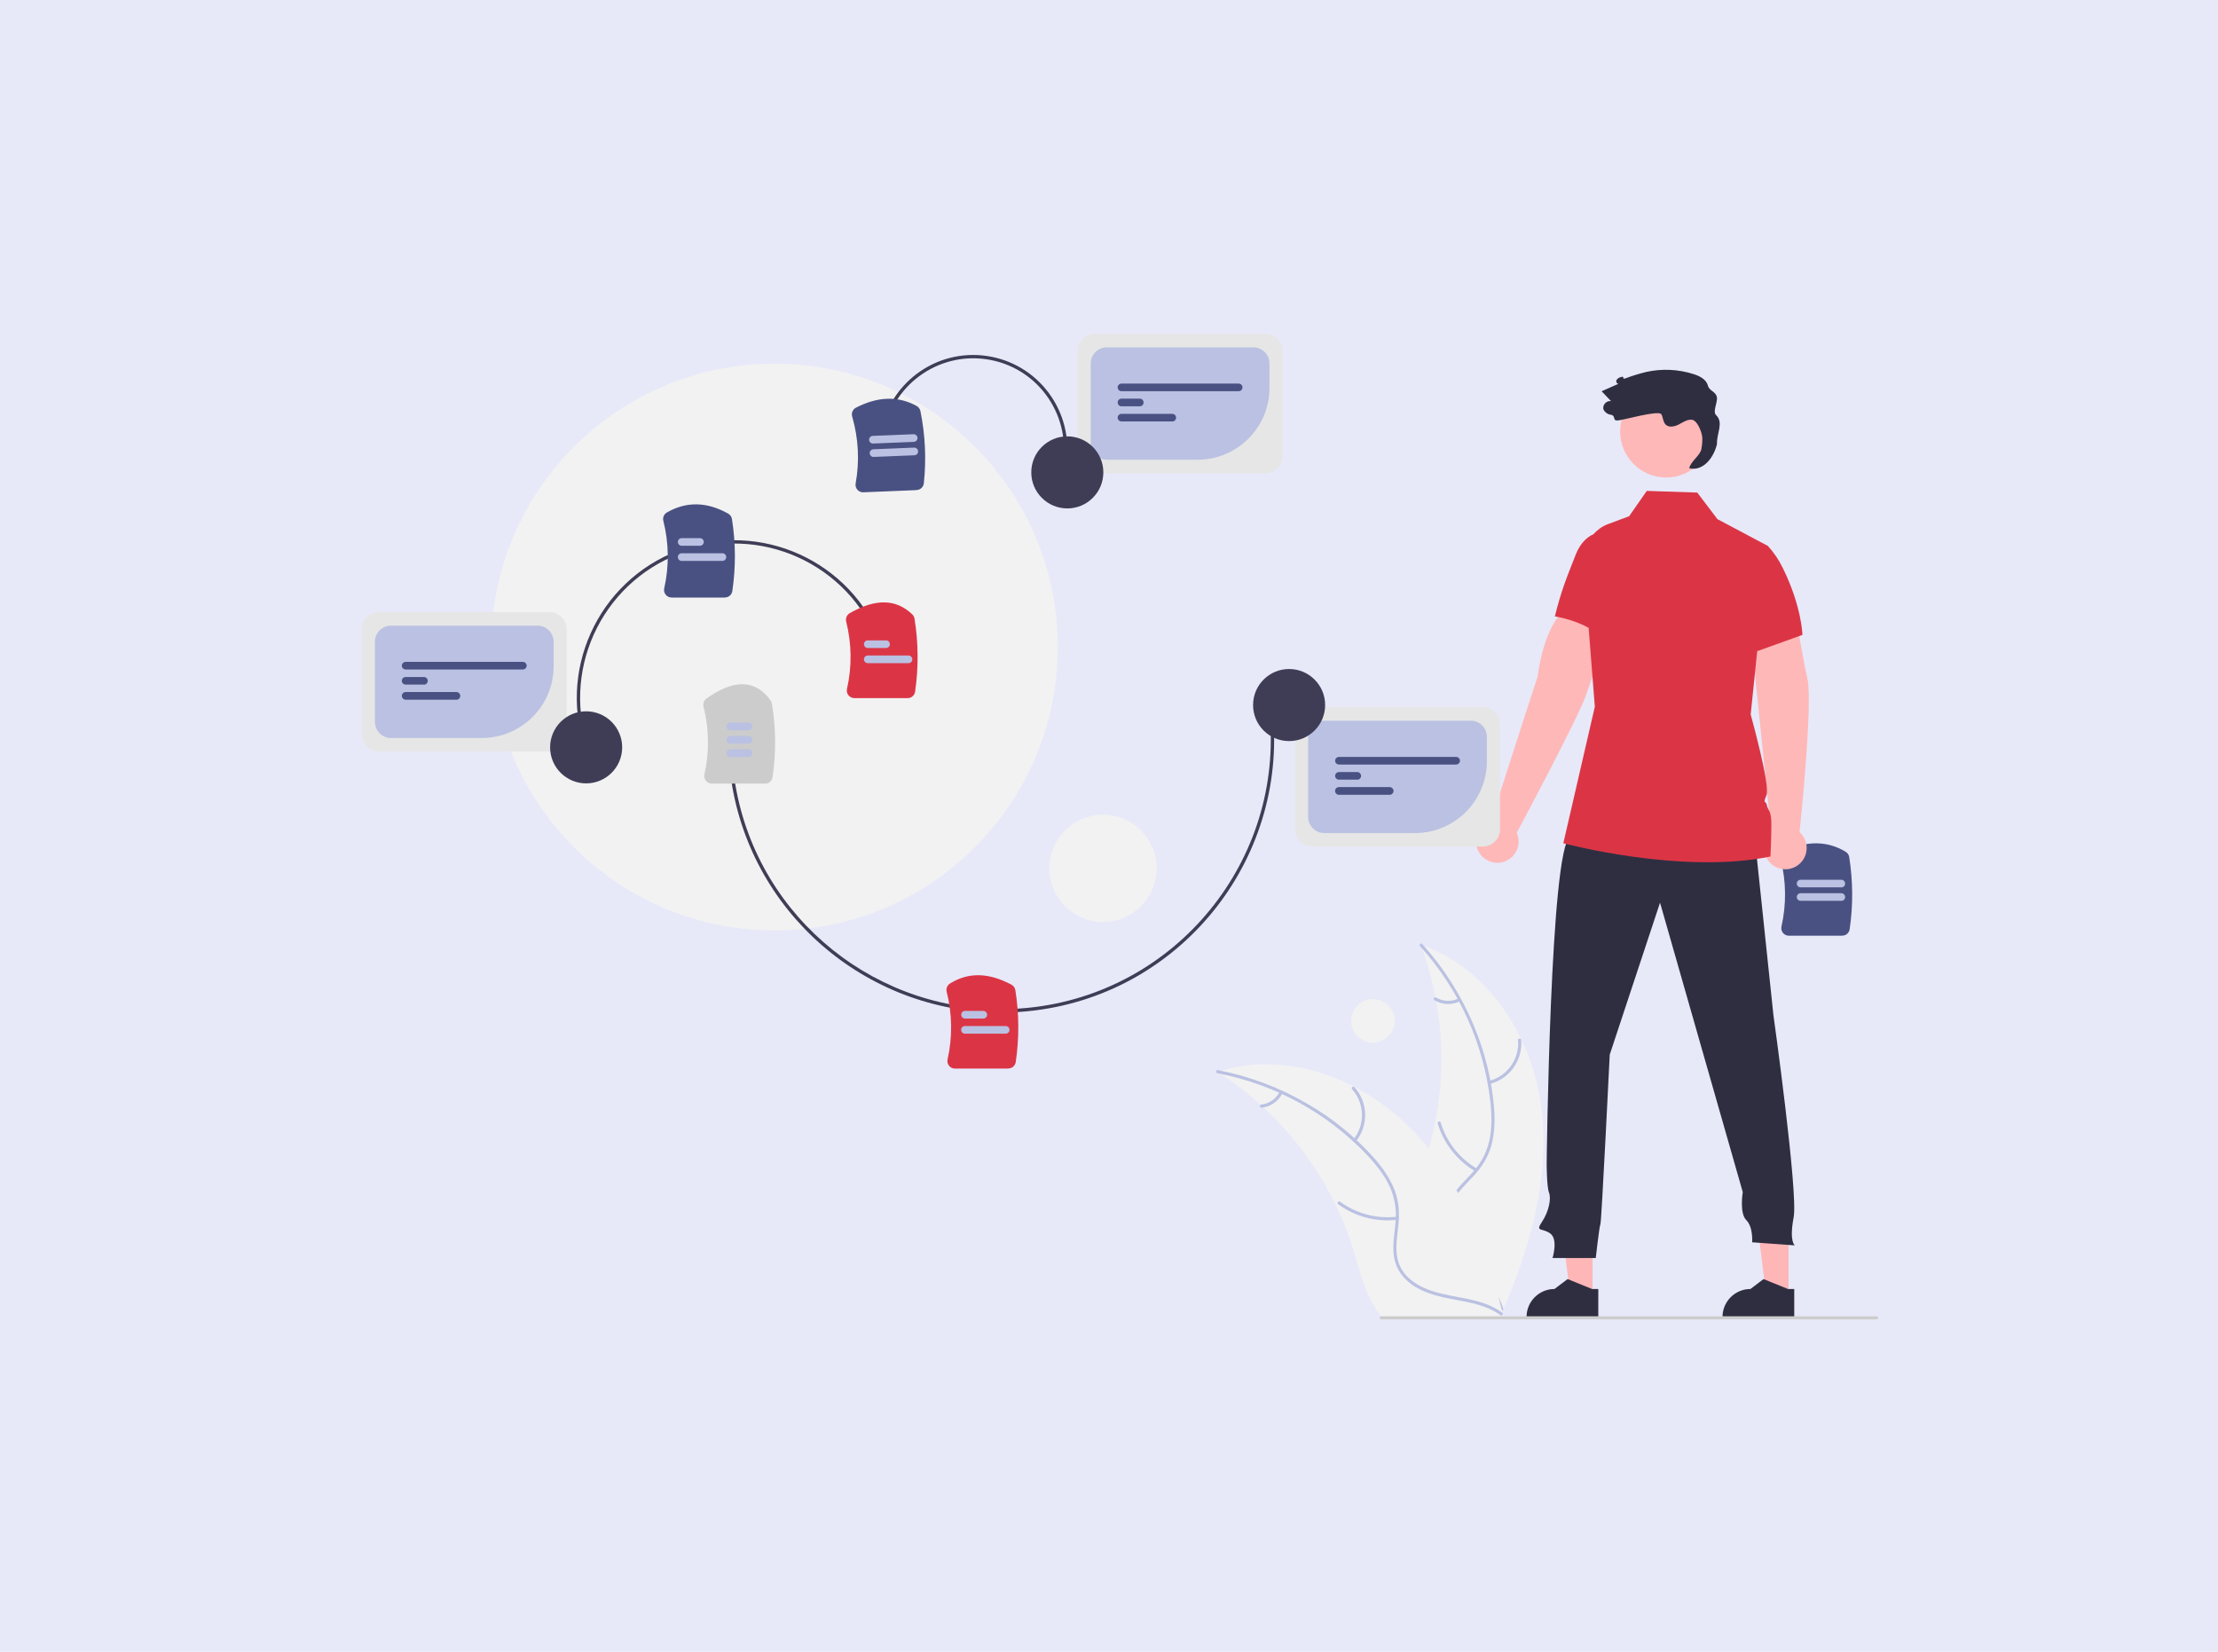 <?xml version="1.0" encoding="UTF-8"?>
<svg id="Layer_1" data-name="Layer 1" xmlns="http://www.w3.org/2000/svg" viewBox="0 0 333 248">
  <defs>
    <style>
      .cls-1 {
        fill: #f2f2f2;
      }

      .cls-1, .cls-2, .cls-3, .cls-4, .cls-5, .cls-6, .cls-7, .cls-8, .cls-9, .cls-10, .cls-11 {
        stroke-width: 0px;
      }

      .cls-2 {
        fill: #495182;
      }

      .cls-3 {
        fill: #2f2e41;
      }

      .cls-4 {
        fill: #3f3d56;
      }

      .cls-5 {
        fill: #ccc;
      }

      .cls-6 {
        fill: #db3545;
      }

      .cls-7 {
        fill: #bac1e2;
      }

      .cls-8 {
        fill: #ffb8b8;
      }

      .cls-9 {
        fill: #ffb6b6;
      }

      .cls-10 {
        fill: #e7e9f9;
      }

      .cls-11 {
        fill: #e6e6e6;
      }
    </style>
  </defs>
  <rect class="cls-10" width="333" height="248"/>
  <g>
    <path class="cls-2" d="M276.57,140.48h-8c-.35,0-.67-.16-.89-.43-.21-.26-.29-.61-.22-.94.75-3.32.72-6.77-.11-10.07-.13-.52.12-1.06.61-1.29,3.34-1.56,6.41-1.52,9.13.12.29.17.49.46.54.79.57,3.59.6,7.25.07,10.84-.08.56-.56.98-1.12.97Z"/>
    <path class="cls-7" d="M276.45,135.24h-6.12c-.32,0-.57-.26-.57-.57s.26-.57.57-.57h6.12c.32,0,.57.26.57.58,0,.32-.26.57-.57.57h0Z"/>
    <path class="cls-7" d="M276.45,133.22h-6.12c-.32,0-.57-.26-.57-.57s.26-.57.57-.57h6.12c.32,0,.57.26.57.58,0,.32-.26.57-.57.57h0Z"/>
    <circle class="cls-1" cx="116.27" cy="97.14" r="42.54"/>
    <circle class="cls-1" cx="165.6" cy="130.37" r="8.05"/>
    <circle class="cls-1" cx="206.13" cy="153.27" r="3.27"/>
    <path class="cls-1" d="M231.39,166.14c-1.38-10.54-7.99-20.9-18.07-24.27,4.04,10.84,4.11,22.75.21,33.64-1.52,4.19-3.65,8.7-2.16,12.9.92,2.62,3.15,4.61,5.63,5.85,2.48,1.24,5.23,1.82,7.95,2.39l.54.44c4.24-9.75,7.29-20.4,5.91-30.95Z"/>
    <path class="cls-7" d="M213.22,142.07c5.9,6.53,9.6,14.75,10.56,23.5.19,1.88.23,3.8-.17,5.65-.4,1.8-1.28,3.46-2.54,4.81-1.15,1.28-2.48,2.46-3.3,4-.86,1.62-.89,3.46-.28,5.17.75,2.1,2.2,3.8,3.68,5.42,1.64,1.79,3.38,3.63,4.09,6.02.09.29.53.14.44-.15-1.23-4.15-5.29-6.49-7.24-10.23-.91-1.74-1.3-3.77-.47-5.62.73-1.62,2.09-2.83,3.27-4.12,1.24-1.35,2.18-2.83,2.66-4.61.49-1.82.53-3.75.39-5.62-.36-4.24-1.39-8.4-3.05-12.33-1.86-4.49-4.48-8.63-7.74-12.23-.2-.22-.51.13-.31.35h0Z"/>
    <path class="cls-7" d="M223.64,162.74c2.99-.75,4.99-3.54,4.74-6.61-.03-.3-.49-.27-.47.03.24,2.86-1.64,5.46-4.42,6.14-.29.07-.14.52.15.44Z"/>
    <path class="cls-7" d="M221.74,175.46c-2.63-1.55-4.57-4.02-5.45-6.94-.09-.29-.53-.14-.44.15.92,3.03,2.95,5.61,5.69,7.21.26.15.47-.27.21-.42h0Z"/>
    <path class="cls-7" d="M218.97,149.91c-1.08.52-2.34.46-3.37-.15-.26-.16-.47.27-.21.42,1.14.67,2.53.74,3.73.17.12-.04.18-.17.15-.3-.04-.12-.17-.19-.3-.15Z"/>
    <path class="cls-1" d="M182.76,160.91c.16.1.32.2.48.31,2.13,1.38,4.14,2.93,6.02,4.64.15.13.29.26.44.4,4.48,4.16,8.15,9.11,10.82,14.61,1.06,2.19,1.95,4.45,2.67,6.78.99,3.21,1.81,6.77,3.74,9.39.2.28.41.54.65.79l17.34-.11s.08-.04.12-.06l.69.03c-.03-.12-.06-.25-.09-.37-.02-.07-.04-.14-.05-.21-.01-.05-.02-.09-.03-.14,0-.02,0-.03-.01-.04,0-.04-.02-.08-.03-.12-.18-.71-.36-1.41-.55-2.12t0,0c-1.45-5.38-3.37-10.69-6.03-15.54-.08-.15-.16-.3-.25-.44-1.21-2.18-2.6-4.25-4.15-6.21-.85-1.07-1.76-2.09-2.71-3.06-2.47-2.51-5.33-4.62-8.46-6.25-6.24-3.24-13.45-4.45-20.08-2.41-.17.05-.34.1-.51.16Z"/>
    <path class="cls-7" d="M182.8,161.13c8.64,1.66,16.55,6,22.58,12.41,1.28,1.38,2.47,2.89,3.27,4.61.76,1.68,1.06,3.54.87,5.37-.15,1.72-.5,3.45-.23,5.18.29,1.82,1.38,3.3,2.89,4.3,1.86,1.22,4.04,1.71,6.2,2.11,2.39.44,4.88.87,6.89,2.35.24.18.51-.21.26-.39-3.49-2.57-8.13-2-11.94-3.81-1.78-.84-3.31-2.23-3.76-4.21-.39-1.73-.04-3.52.13-5.26.17-1.82.04-3.57-.65-5.29-.71-1.75-1.83-3.31-3.08-4.72-2.84-3.17-6.17-5.87-9.85-8.01-4.19-2.46-8.77-4.19-13.55-5.11-.3-.06-.33.41-.03.47Z"/>
    <path class="cls-7" d="M203.56,171.36c1.94-2.39,1.85-5.84-.2-8.13-.2-.22-.56.08-.36.3,1.91,2.14,1.98,5.35.17,7.57-.19.23.2.5.39.26Z"/>
    <path class="cls-7" d="M209.71,182.67c-3.03.35-6.07-.46-8.53-2.26-.24-.18-.51.21-.26.39,2.56,1.87,5.73,2.7,8.88,2.33.3-.04.21-.5-.09-.46h0Z"/>
    <path class="cls-7" d="M192.12,163.93c-.55,1.06-1.59,1.78-2.78,1.91-.3.03-.21.49.09.46,1.31-.15,2.47-.94,3.08-2.11.07-.11.04-.25-.06-.33-.11-.07-.25-.04-.33.06h0Z"/>
    <path class="cls-8" d="M265.92,124.93l-2.34-22.69-.62-9.34,6.56-1.19s.98,6.42,1.84,10.19c.85,3.72-1.13,22.53-1.18,23.03,1.31,1.18,1.43,3.19.25,4.51-1.18,1.31-3.19,1.43-4.51.25-1.31-1.18-1.43-3.19-.25-4.51.08-.09.16-.17.25-.25h0Z"/>
    <polygon class="cls-9" points="239.1 194.61 235.76 194.61 234.17 181.73 239.1 181.74 239.1 194.61"/>
    <path class="cls-3" d="M239.95,197.85h-10.76v-.14c0-2.31,1.88-4.19,4.19-4.19h0l1.97-1.49,3.67,1.49h.94s0,4.33,0,4.33Z"/>
    <polygon class="cls-9" points="268.52 194.61 265.18 194.61 263.6 181.73 268.52 181.74 268.52 194.61"/>
    <path class="cls-3" d="M269.37,197.85h-10.76v-.14c0-2.31,1.88-4.19,4.19-4.19h0l1.97-1.49,3.67,1.49h.94s0,4.33,0,4.33Z"/>
    <path class="cls-3" d="M263.44,125.7l2.81,26.67s3.74,26.71,3.04,30.39c-.7,3.69.18,4.21.18,4.21l-6.41-.46s.18-2.28-.88-3.33-.53-4.21-.53-4.21l-12.42-43.45-7.55,22.81s-1.23,25.1-1.4,25.45-.7,5.09-.7,5.09h-6.49s.88-2.81-.35-3.69-2.28-.18-1.23-1.75c1.05-1.58,1.4-3.51,1.05-4.39-.35-.88-.35-4.39-.35-4.39,0,0,.53-47.38,3.51-48.96,2.98-1.58,27.73,0,27.73,0Z"/>
    <circle class="cls-8" cx="250.15" cy="64.78" r="6.91"/>
    <path class="cls-8" d="M223.83,123.3s6.9-21.45,7.02-21.71c.9-6.87,3.5-9.9,3.89-9.57l6.71,2.33s-2,6.32-3.35,10.08c-1.29,3.59-10.14,20.16-10.39,20.59.73,1.61.02,3.5-1.59,4.23-1.61.73-3.5.02-4.23-1.59-.73-1.61-.02-3.5,1.59-4.23.11-.05.22-.09.33-.13h0Z"/>
    <path class="cls-6" d="M265.28,120.88c-.15-.76-.68-.07-.07-1.49.61-1.42-2.37-12.12-2.37-12.12l.98-9.51h0l6.79-2.44s-.09-4.25-2.94-10.03c-.58-1.2-1.33-2.32-2.23-3.31h0s-.02-.02-.02-.02l-5.18-2.75-2.39-1.27-3.03-3.99-7.58-.25-2.65,3.8-3.21,1.2c-.83.31-1.56.84-2.14,1.49-1.03.48-1.98,1.38-2.64,3-1.48,3.77-2.18,5.42-3.16,9.35,0,0,2.73.41,5.07,1.72l.93,11.84-4.73,20.5s17.72,4.75,31.1,1.99c0,0,.19-3.93.12-5.42-.07-1.49-.52-1.54-.67-2.3Z"/>
    <path class="cls-3" d="M257.64,62.32c-.55-.54.28-1.96.12-2.71-.18-.86-1.13-.89-1.35-1.74-.24-.91-1.22-1.41-2.12-1.7-2.31-.74-4.77-.85-7.13-.33-1.05.26-2.08.57-3.09.95-.7.25-.02-.42-.72-.18-.26.06-.5.21-.65.43-.13.24.04.62.31.57-.85.38-1.7.75-2.55,1.13.48.5.95,1,1.43,1.5-.68-.19-1.4.62-1.13,1.27.22.42.63.7,1.1.76.77.15.19.88.97.86s6.22-1.61,6.6-.93c.27.49.24,1.13.63,1.53.49.51,1.36.32,1.98,0,.63-.33,1.27-.79,1.97-.71.74.08,1.3,1.45,1.48,2.17.18.72.07,1.48-.05,2.21-.15.96-1.67,1.93-1.82,2.89,1.69.47,3.5-1.02,4.16-3.6-.07-1.63,1.04-3.21-.12-4.36Z"/>
    <path class="cls-4" d="M150.28,152.01c-20.33,0-38.02-15.17-40.63-35.85l.5-.06c2.58,20.43,20.05,35.41,40.13,35.41,1.71,0,3.41-.11,5.1-.32,22.15-2.8,37.89-23.09,35.09-45.24l.5-.06c2.83,22.42-13.1,42.97-35.52,45.8-1.71.22-3.44.33-5.17.33Z"/>
    <path class="cls-6" d="M151.37,160.43h-8c-.35,0-.67-.16-.89-.43-.21-.26-.29-.61-.22-.94.76-3.35.71-6.84-.13-10.17-.12-.47.08-.97.49-1.23,2.77-1.72,5.78-1.66,9.22.16.32.17.54.47.6.82.57,3.58.59,7.22.06,10.8-.08.56-.56.98-1.12.97Z"/>
    <path class="cls-5" d="M114.87,117.64h-8c-.35,0-.67-.16-.89-.43-.21-.26-.29-.61-.22-.94.76-3.36.71-6.86-.14-10.2-.11-.45.06-.92.44-1.19,4.12-2.96,7.36-2.87,9.63.26.1.14.17.31.2.48.61,3.66.64,7.39.1,11.06-.08.56-.56.98-1.12.97Z"/>
    <path class="cls-7" d="M147.63,152.92h-2.75c-.32,0-.57-.26-.57-.58,0-.32.26-.57.57-.57h2.75c.32,0,.57.26.57.58,0,.32-.26.57-.57.57Z"/>
    <path class="cls-7" d="M150.99,155.19h-6.12c-.32,0-.57-.26-.57-.58,0-.32.26-.57.57-.57h6.12c.32,0,.57.26.57.58,0,.32-.26.57-.57.57Z"/>
    <path class="cls-7" d="M112.39,109.63h-2.75c-.32,0-.57-.26-.57-.58,0-.32.26-.57.57-.57h2.75c.32,0,.57.26.57.58,0,.32-.26.57-.57.57Z"/>
    <path class="cls-7" d="M112.39,111.64h-2.75c-.32,0-.57-.26-.57-.58,0-.32.26-.57.57-.57h2.75c.32,0,.57.26.57.58,0,.32-.26.57-.57.57Z"/>
    <path class="cls-7" d="M112.39,113.65h-2.75c-.32,0-.57-.26-.57-.58,0-.32.26-.57.57-.57h2.75c.32,0,.57.26.57.58,0,.32-.26.57-.57.57Z"/>
    <path class="cls-11" d="M222.61,127.1h-25.59c-1.43,0-2.58-1.16-2.59-2.59v-15.76c0-1.43,1.16-2.58,2.59-2.59h25.59c1.43,0,2.58,1.16,2.59,2.59v15.76c0,1.43-1.16,2.58-2.59,2.59Z"/>
    <path class="cls-7" d="M212.44,125.07h-13.62c-1.34,0-2.42-1.09-2.42-2.42v-12.03c0-1.34,1.09-2.42,2.42-2.42h21.99c1.34,0,2.42,1.09,2.42,2.42v3.66c0,5.96-4.83,10.78-10.79,10.79Z"/>
    <path class="cls-2" d="M218.62,114.78h-17.6c-.32,0-.57-.26-.57-.57s.26-.57.57-.57h17.6c.32,0,.57.26.57.57s-.26.57-.57.57h0Z"/>
    <path class="cls-2" d="M203.77,117.05h-2.75c-.32,0-.57-.26-.57-.57s.26-.57.57-.57h2.75c.32,0,.57.26.57.58,0,.32-.26.57-.57.57h0Z"/>
    <path class="cls-2" d="M208.64,119.32h-7.63c-.32,0-.57-.26-.57-.58,0-.32.26-.57.57-.57h7.63c.32,0,.57.26.58.57s-.26.57-.57.58h0,0Z"/>
    <circle class="cls-4" cx="193.54" cy="105.85" r="5.41"/>
    <path class="cls-4" d="M132.27,64.68c1.51-7.65,8.93-12.63,16.58-11.12,7.65,1.51,12.63,8.93,11.12,16.58l-.49-.1c1.45-7.38-3.35-14.54-10.72-15.99-7.38-1.45-14.54,3.35-15.99,10.72,0,0,0,0,0,0l-.49-.1Z"/>
    <path class="cls-2" d="M137.63,73.58l-8,.33c-.35.02-.68-.13-.91-.39-.22-.26-.32-.6-.26-.93.61-3.35.43-6.79-.52-10.06-.15-.51.08-1.07.56-1.32,3.28-1.7,6.35-1.79,9.12-.26.29.16.5.44.57.77.72,3.56.9,7.22.51,10.83-.05.56-.52,1-1.08,1.02Z"/>
    <path class="cls-7" d="M137.29,68.35l-6.12.25c-.32.01-.58-.23-.6-.55-.01-.32.23-.58.55-.6,0,0,0,0,0,0l6.12-.25c.32-.01.58.23.6.55.01.32-.23.58-.55.6h0Z"/>
    <path class="cls-7" d="M137.2,66.34l-6.12.25c-.32.01-.58-.23-.6-.55-.01-.32.23-.58.55-.6l6.12-.25c.32-.01.58.23.6.55.01.32-.23.58-.55.6Z"/>
    <path class="cls-11" d="M189.97,71.05h-25.59c-1.43,0-2.58-1.16-2.59-2.59v-15.76c0-1.43,1.16-2.58,2.59-2.59h25.59c1.43,0,2.58,1.16,2.59,2.59v15.76c0,1.43-1.16,2.58-2.59,2.59Z"/>
    <path class="cls-7" d="M179.8,69.02h-13.62c-1.34,0-2.42-1.09-2.42-2.42v-12.03c0-1.34,1.09-2.42,2.42-2.42h21.99c1.34,0,2.42,1.09,2.42,2.42v3.66c0,5.96-4.83,10.78-10.79,10.79Z"/>
    <path class="cls-2" d="M185.97,58.73h-17.6c-.32,0-.57-.26-.57-.57,0-.32.26-.57.57-.57h17.6c.32,0,.57.26.57.57,0,.32-.26.57-.57.57h0Z"/>
    <path class="cls-2" d="M171.12,61h-2.75c-.32,0-.57-.26-.57-.58,0-.32.26-.57.57-.57h2.75c.32,0,.57.26.57.58,0,.32-.26.57-.57.57Z"/>
    <path class="cls-2" d="M176,63.27h-7.63c-.32,0-.57-.26-.57-.57s.26-.57.57-.57h7.63c.32,0,.57.26.57.58,0,.32-.26.57-.57.57Z"/>
    <circle class="cls-4" cx="160.24" cy="70.92" r="5.41"/>
    <path class="cls-5" d="M281.75,198.08h-74.37c-.13,0-.23-.1-.23-.23s.1-.23.23-.23h74.37c.13,0,.23.1.23.23s-.1.23-.23.23Z"/>
    <path class="cls-4" d="M88.13,113.15c-4.62-12.23,1.54-25.89,13.76-30.51,12.23-4.62,25.89,1.54,30.51,13.76h0l-.47.18c-4.53-11.97-17.9-18-29.86-13.47s-18,17.9-13.47,29.86l-.47.18Z"/>
    <path class="cls-2" d="M108.83,89.71h-8c-.35,0-.67-.16-.89-.43-.21-.26-.29-.61-.22-.94.76-3.34.71-6.82-.13-10.15-.12-.48.09-.99.52-1.24,2.9-1.69,6-1.64,9.2.15.31.17.52.47.58.81.57,3.58.59,7.23.06,10.82-.08.56-.56.98-1.12.97Z"/>
    <path class="cls-7" d="M105.09,81.94h-2.75c-.32,0-.57-.26-.57-.58,0-.32.26-.57.57-.57h2.75c.32,0,.57.26.57.58,0,.32-.26.57-.57.57Z"/>
    <path class="cls-7" d="M108.46,84.21h-6.12c-.32,0-.57-.26-.57-.58,0-.32.26-.57.57-.57h6.12c.32,0,.57.26.57.58,0,.32-.26.57-.57.57Z"/>
    <path class="cls-11" d="M82.49,112.83h-25.59c-1.43,0-2.58-1.16-2.59-2.59v-15.76c0-1.43,1.16-2.58,2.59-2.59h25.59c1.43,0,2.58,1.16,2.59,2.59v15.76c0,1.43-1.16,2.58-2.59,2.59Z"/>
    <path class="cls-7" d="M72.33,110.8h-13.62c-1.34,0-2.42-1.09-2.42-2.42v-12.03c0-1.34,1.09-2.42,2.42-2.42h21.99c1.34,0,2.42,1.09,2.42,2.42v3.66c0,5.96-4.83,10.78-10.79,10.79Z"/>
    <path class="cls-2" d="M78.5,100.51h-17.6c-.32,0-.57-.26-.57-.57s.26-.57.57-.57h17.6c.32,0,.57.26.57.57s-.26.57-.57.57h0Z"/>
    <path class="cls-2" d="M63.65,102.78h-2.75c-.32,0-.57-.26-.57-.57s.26-.57.57-.57h2.75c.32,0,.57.26.57.58,0,.32-.26.57-.57.57h0Z"/>
    <path class="cls-2" d="M68.53,105.05h-7.63c-.32,0-.57-.26-.57-.58,0-.32.26-.57.57-.57h7.63c.32,0,.57.26.57.58,0,.32-.26.57-.57.57h0Z"/>
    <circle class="cls-4" cx="88" cy="112.2" r="5.41"/>
    <path class="cls-6" d="M136.27,104.81h-8c-.35,0-.67-.16-.89-.43-.21-.26-.29-.61-.22-.94.76-3.34.72-6.81-.12-10.13-.12-.49.1-1,.53-1.25,3.89-2.23,6.97-2.16,9.41.19.17.17.28.39.32.62.59,3.63.62,7.33.09,10.97-.08.56-.56.98-1.12.97Z"/>
    <path class="cls-7" d="M133.03,97.29h-2.75c-.32,0-.57-.26-.57-.58,0-.32.26-.57.57-.57h2.75c.32,0,.57.26.57.58,0,.32-.26.57-.57.57Z"/>
    <path class="cls-7" d="M136.4,99.56h-6.12c-.32,0-.57-.26-.57-.58,0-.32.26-.57.57-.57h6.12c.32,0,.57.26.57.58,0,.32-.26.57-.57.57Z"/>
  </g>
</svg>